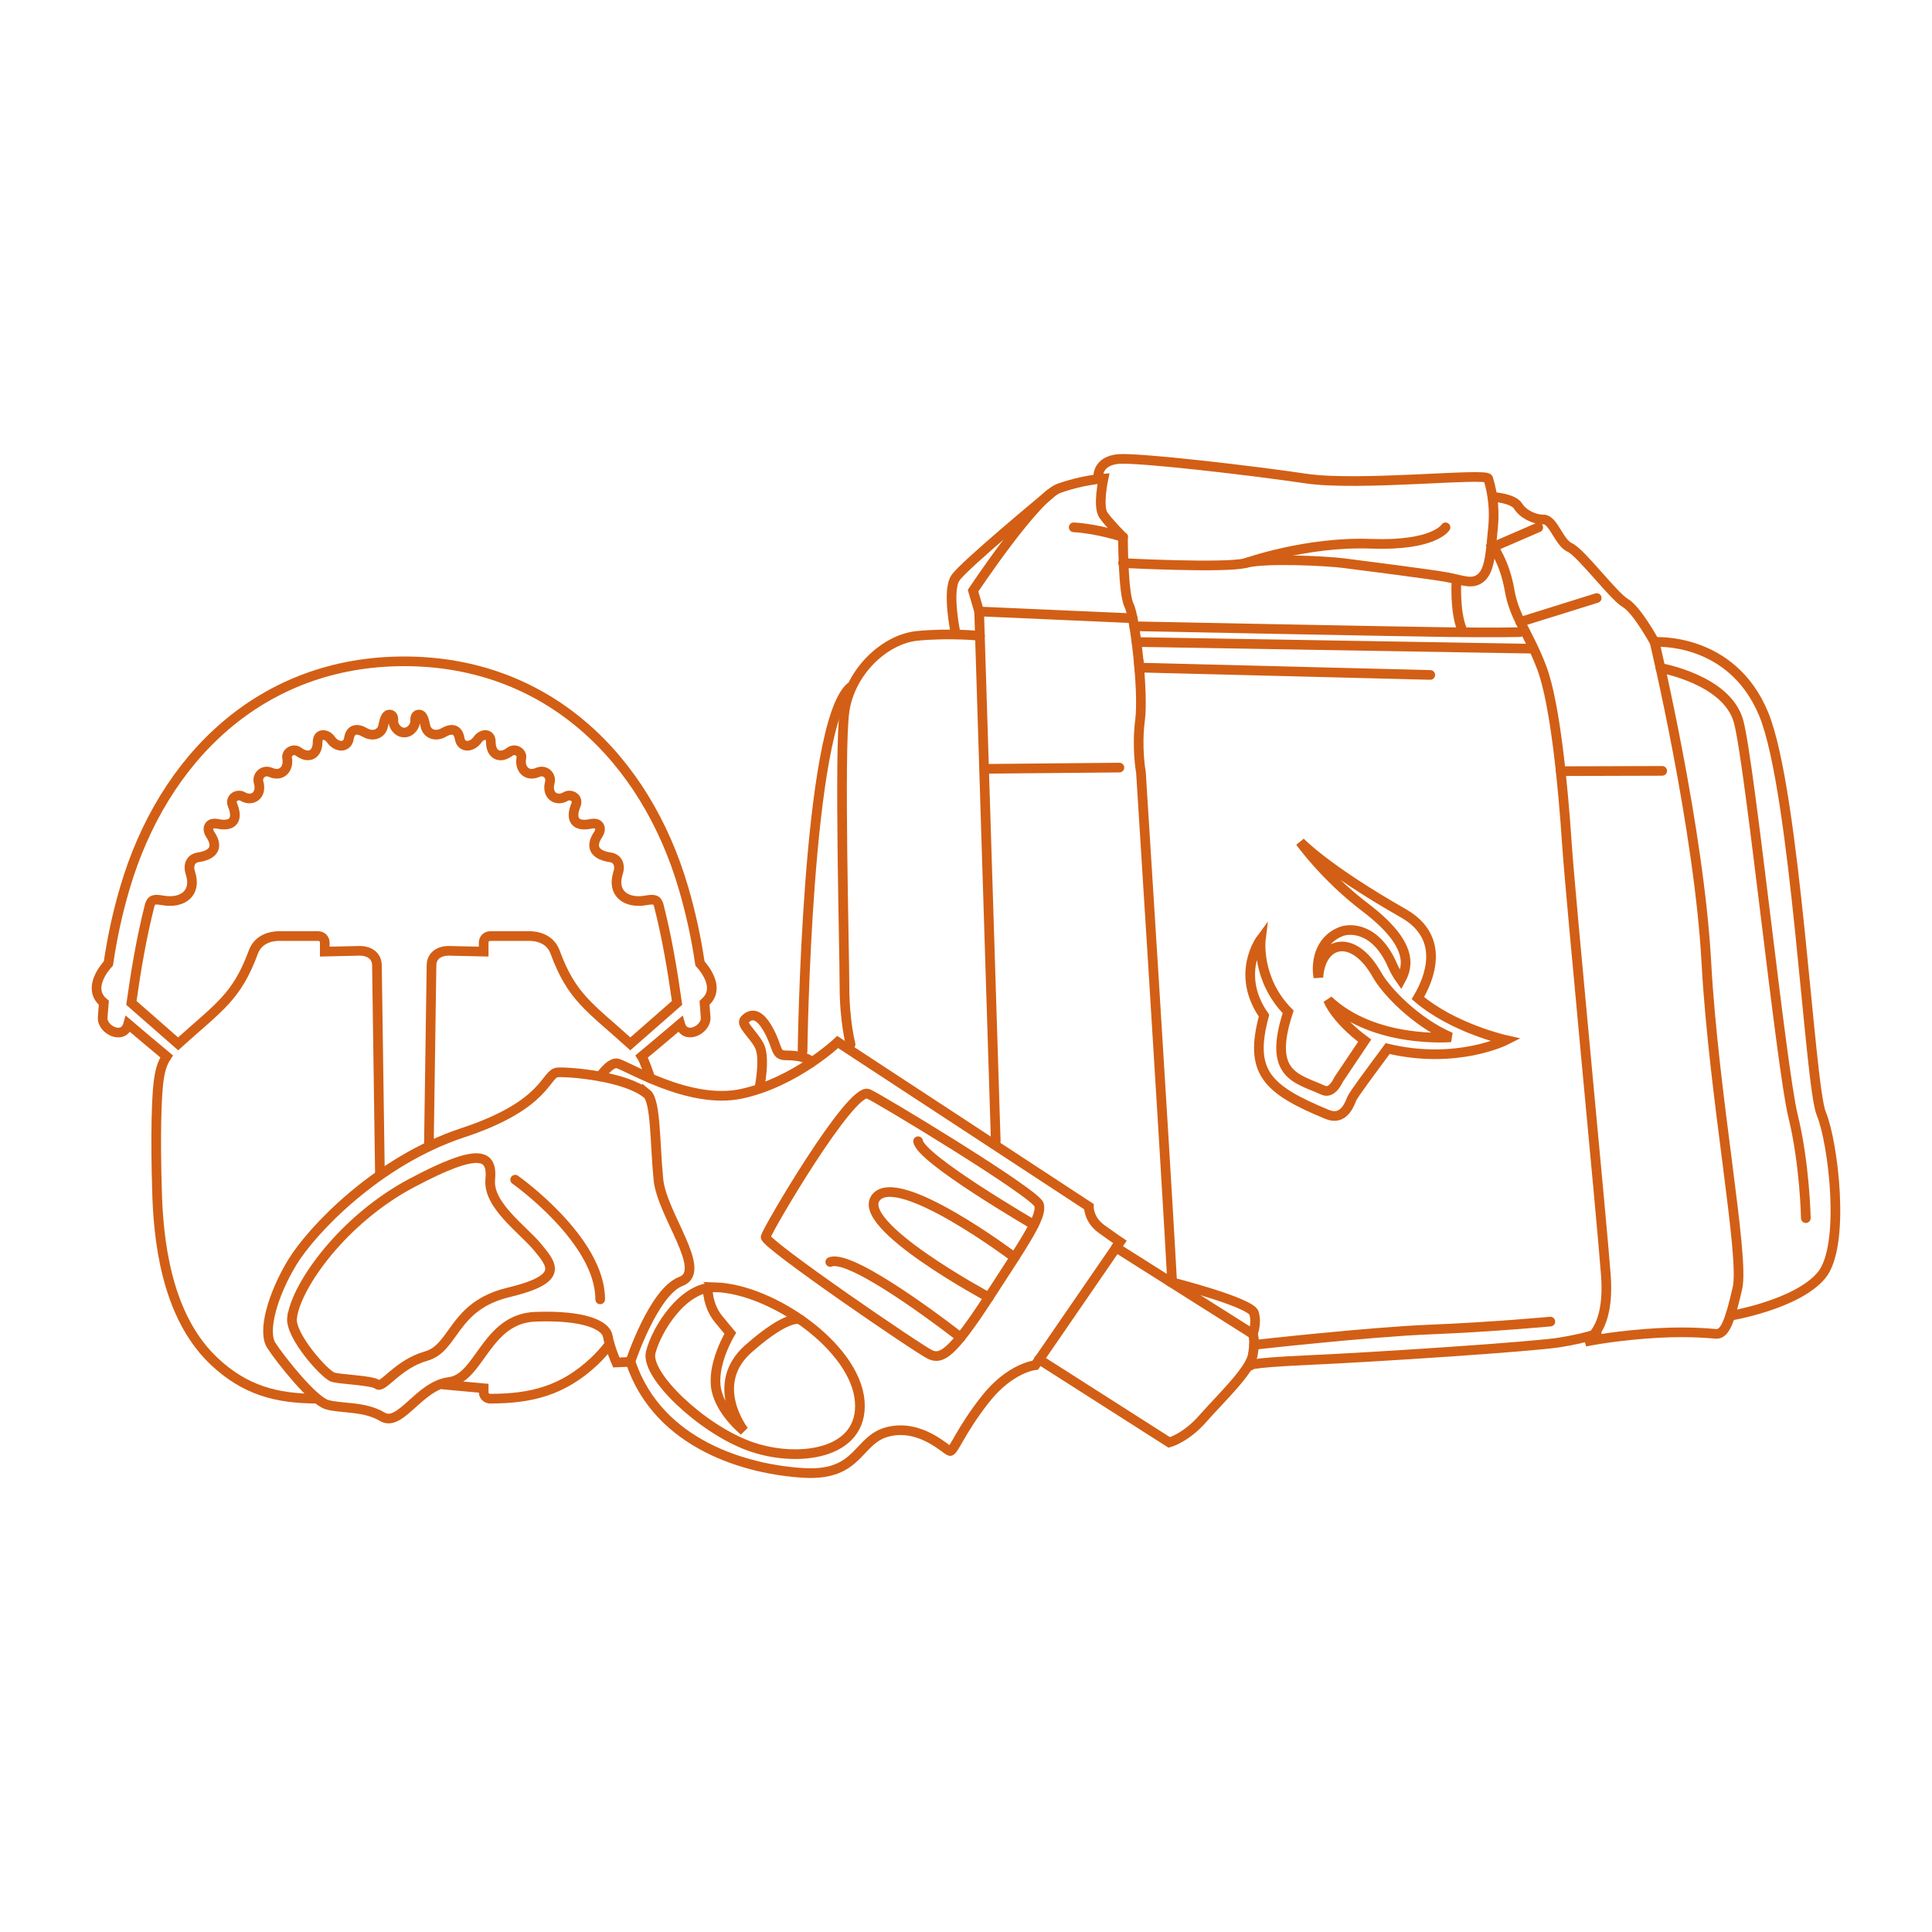 <svg xmlns="http://www.w3.org/2000/svg" viewBox="0 0 200 200">
  <path d="M103.08,118.14l-1.72-54.84-.63-2.15s6.45-9.72,8.9-10.6,4.6-1.01,4.6-1.01c0,0-.63,2.9,0,3.79s2.02,2.27,2.02,2.27c0,0,0,5.81,.63,7.07s1.51,8.96,1.14,11.86c-.38,2.9,.09,5.43,.09,5.43,0,0,2.49,39.23,3.23,52.72" fill="none" stroke="#d25f15" stroke-linecap="round" stroke-width="1"/>
  <line x1="101.91" y1="79.59" x2="115.88" y2="79.46" fill="none" stroke="#d25f15" stroke-linecap="round" stroke-width="1"/>
  <line x1="117.26" y1="64" x2="101.36" y2="63.3" fill="none" stroke="#d25f15" stroke-linecap="round" stroke-width="1"/>
  <path d="M116.26,55.6s-2.65-.88-5.11-1.01" fill="none" stroke="#d25f15" stroke-linecap="round" stroke-width="1"/>
  <path d="M108.7,51.14s-8.91,7.36-9.8,8.69,0,5.62,0,5.62" fill="none" stroke="#d25f15" stroke-linecap="round" stroke-width="1"/>
  <path d="M117.42,64.83s27.62,.55,32.54,.61,7.35,0,7.35,0" fill="none" stroke="#d25f15" stroke-linecap="round" stroke-width="1"/>
  <line x1="117.66" y1="66.46" x2="158.53" y2="67.15" fill="none" stroke="#d25f15" stroke-linecap="round" stroke-width="1"/>
  <polyline points="117.88 68.43 117.94 69.11 148.06 69.87" fill="none" stroke="#d25f15" stroke-linecap="round" stroke-width="1"/>
  <path d="M101.45,65.82s-3.05-.32-6.46,0-7,3.73-7.57,7.83,0,24.86,0,28.46,.63,6,.63,6" fill="none" stroke="#d25f15" stroke-linecap="round" stroke-width="1"/>
  <path d="M83.08,108.82s.42-33.78,4.96-37.69" fill="none" stroke="#d25f15" stroke-linecap="round" stroke-width="1"/>
  <path d="M129.42,141.38s-.8-.28,6.15-.59,23.28-1.39,25.93-1.83,3.79-.88,3.79-.88" fill="none" stroke="#d25f15" stroke-linecap="round" stroke-width="1"/>
  <path d="M129.82,139.22s11.93-1.34,18.24-1.59,12.43-.82,12.43-.82" fill="none" stroke="#d25f15" stroke-linecap="round" stroke-width="1"/>
  <path d="M154.56,51.44s2.08,.13,2.59,.95,1.64,1.39,2.65,1.39,1.58,2.4,2.71,2.9,4.54,5.05,5.74,5.74,3.03,4.05,3.03,4.05c0,0,4.61,19.28,5.36,33.14,.76,13.86,3.98,30.46,3.22,33.74s-1.26,4.8-2.21,4.73-3.41-.32-7.38,0-6.18,.82-6.18,.82c0,0,2.59-.95,2.15-6.88-.44-5.93-3.66-39-4.04-44.74-.38-5.74-1.2-14.44-2.59-18.13-1.39-3.7-2.84-5.15-3.34-8.05s-1.7-4.48-1.7-4.48l4.67-2.02" fill="none" stroke="#d25f15" stroke-linecap="round" stroke-width="1"/>
  <path d="M116.26,58.29s10.6,.55,12.68,0,8.46-.21,10.1,0,9.15,1.16,10.79,1.47,2.65,.82,3.53,0,.95-2.59,1.2-5.17-.32-4.42-.5-5.05-13.38,.82-18.87,0-17.42-2.21-19.44-2.02-2.05,1.64-2.05,1.64" fill="none" stroke="#d25f15" stroke-linecap="round" stroke-width="1"/>
  <path d="M128.94,58.29s6.31-2.25,12.94-2,7.76-1.7,7.76-1.7" fill="none" stroke="#d25f15" stroke-linecap="round" stroke-width="1"/>
  <line x1="161.56" y1="79.83" x2="172.07" y2="79.8" fill="none" stroke="#d25f15" stroke-linecap="round" stroke-width="1"/>
  <line x1="157.38" y1="64.38" x2="165.29" y2="61.91" fill="none" stroke="#d25f15" stroke-linecap="round" stroke-width="1"/>
  <path d="M150.77,60.21s-.19,3.05,.57,4.94" fill="none" stroke="#d25f15" stroke-linecap="round" stroke-width="1"/>
  <path d="M171.28,66.46s7.98-.57,11.3,7.47c3.31,8.05,4.73,38.43,5.96,41.36s2.56,13.72,0,16.75-9.43,4.17-9.43,4.17" fill="none" stroke="#d25f15" stroke-linecap="round" stroke-width="1"/>
  <path d="M171.89,69.15s6.91,1.19,8.09,5.55,4.4,35.78,5.63,40.8c1.23,5.02,1.33,10.6,1.33,10.6" fill="none" stroke="#d25f15" stroke-linecap="round" stroke-width="1"/>
  <path d="M155.91,107.67s-5.09,2.59-12.26,.88c-1.65,2.23-3.57,4.79-3.72,5.2-.39,1.04-1.07,2.22-2.55,1.61-6.31-2.6-8.09-4.42-6.53-10.22-3.01-4.31-.33-7.91-.33-7.91,0,0-.52,4.11,2.83,7.52-2.16,6.57,.88,6.86,3.63,8.11,.94,.43,1.58-1.09,1.58-1.09l2.71-4.04c-3.07-2.28-3.78-4.2-3.78-4.2,4.77,4.53,12.69,3.85,12.69,3.85-3.63-1.57-6.69-4.79-7.63-6.46-2.47-4.4-5.84-3.49-6.07,.25-.24-1.26-.06-3.8,2.36-4.74,.9-.35,3.58-.45,5.3,3.48,.23,.54,.53,1.04,.87,1.52,.8-1.46,1.26-3.74-3.67-7.49-4.22-3.21-6.74-6.78-6.74-6.78,0,0,2.61,2.79,10.67,7.38,4.45,2.53,2.7,6.78,1.51,8.78,3.67,3.14,9.13,4.35,9.13,4.35Z" fill="none" stroke="#d25f15" stroke-linecap="round" stroke-width="1"/>
  <path d="M32.69,144.79c-4.06-.03-7.31-.85-10.51-3.86-4.41-4.15-5.7-10.92-5.91-17.12-.22-6.68-.03-10.37,.13-11.72,.15-1.23,.37-2.01,.85-2.73-1.38-1.15-2.8-2.34-3.98-3.35-.48,1.74-2.73,.58-2.64-.67,.04-.52,.07-1.03,.12-1.53-.06-.05-.11-.1-.16-.15-1.49-1.44,.23-3.49,.63-3.92,.39-2.64,.93-5.18,1.7-7.79,3.96-13.5,14.15-23.49,28.92-23.49s24.97,9.98,28.92,23.49c.76,2.61,1.31,5.15,1.7,7.79,.4,.43,2.12,2.47,.63,3.92-.05,.04-.1,.09-.16,.15,.04,.5,.08,1.01,.12,1.53,.08,1.25-2.16,2.4-2.64,.67-1.19,1.01-2.6,2.2-3.98,3.35,.24,.36,.76,1.82,.89,2.26" fill="none" stroke="#d25f15" stroke-linecap="round" stroke-width="1"/>
  <path d="M44.4,118.52l.27-18.6c.01-1.01,.83-1.51,1.84-1.49l3.56,.08v-.94c0-.37,.3-.67,.67-.67h4.04c1.19,0,2.26,.51,2.68,1.65,1.72,4.67,3.52,5.66,7.68,9.41l.11,.1,4.84-4.24c-.48-3.39-1.04-6.73-1.89-10.08-.17-.65-.51-.68-1.37-.53-1.99,.35-3.53-.72-2.85-2.83,.26-.78,0-1.51-.81-1.63-1.39-.21-2.24-.92-1.22-2.41,.28-.4,.29-1.28-.81-1.05-1.64,.34-2.12-.51-1.52-1.96,.3-.72-.51-1.2-1.07-.87-.93,.55-2.01-.09-1.63-1.48,.18-.65-.45-1.37-1.26-1.02-1.15,.49-1.9-.38-1.69-1.51,.11-.56-.65-1.04-1.19-.63-1.06,.8-1.97,.29-1.97-1.01,0-.96-.93-.87-1.35-.27-.61,.88-1.72,.91-1.88-.1-.15-.94-.8-1.11-1.64-.62-.89,.52-1.75,.11-1.9-.66-.15-.77-.32-1.17-.62-1.19-.3-.02-.47,.17-.44,.65,.03,.48-.43,1.21-1.13,1.21s-1.16-.72-1.13-1.21c.03-.48-.14-.66-.44-.65-.3,.02-.47,.42-.62,1.19-.15,.77-1.01,1.18-1.9,.66-.85-.49-1.49-.32-1.64,.62-.16,1.01-1.27,.98-1.88,.1-.42-.6-1.36-.69-1.36,.27,0,1.29-.91,1.8-1.97,1.01-.54-.41-1.29,.08-1.19,.63,.21,1.12-.54,2-1.69,1.51-.81-.35-1.45,.38-1.26,1.02,.39,1.39-.7,2.03-1.63,1.48-.56-.33-1.37,.15-1.07,.87,.6,1.45,.12,2.29-1.52,1.96-1.1-.23-1.09,.65-.81,1.05,1.02,1.49,.17,2.2-1.22,2.41-.81,.12-1.07,.84-.81,1.63,.69,2.11-.85,3.18-2.85,2.83-.86-.15-1.2-.12-1.37,.53-.85,3.34-1.41,6.68-1.89,10.08l4.84,4.24,.11-.1c4.16-3.75,5.96-4.75,7.68-9.41,.42-1.14,1.49-1.65,2.68-1.65h4.04c.37,0,.67,.3,.67,.67v.94l3.56-.08c1.01-.02,1.82,.48,1.84,1.49l.31,21.61" fill="none" stroke="#d25f15" stroke-linecap="round" stroke-width="1"/>
  <path d="M63.02,139.26c-.46,.59-.96,1.15-1.51,1.67-3.27,3.07-6.59,3.86-10.77,3.86-.37,0-.67-.3-.67-.67v-.41l-4.17-.38" fill="none" stroke="#d25f15" stroke-linecap="round" stroke-width="1"/>
  <path d="M66.96,113.22c-2.26-1.81-7.89-2.27-9.21-2.21s-1.01,3.34-9.84,6.25-15.65,10.1-17.67,13.44c-2.02,3.34-3.09,7.13-2.15,8.58s4.29,5.68,5.74,6.12,3.85,.13,5.74,1.26,3.79-3.22,6.94-3.6,3.79-6.56,8.9-6.75,7.32,.88,7.51,2.02,.88,2.71,.88,2.71l1.45-.06s2.4-7.26,5.24-8.33-1.96-6.88-2.33-10.54-.25-8.14-1.2-8.9Z" fill="none" stroke="#d25f15" stroke-linecap="round" stroke-width="1"/>
  <path d="M62.13,111.44s.92-1.37,1.68-1.37,7.38,4.35,12.94,3.16,9.97-5.36,9.97-5.36l26,17.04s-.06,1.33,1.33,2.33,1.89,1.33,1.89,1.33l-8.77,12.75s-2.59,.25-5.17,3.53c-2.59,3.28-3.28,5.43-3.66,5.36s-2.97-2.78-6.31-2.02-2.97,4.61-8.77,4.29-15.08-2.84-17.98-11.48" fill="none" stroke="#d25f15" stroke-linecap="round" stroke-width="1"/>
  <path d="M78.6,112.7s.67-3.2,0-4.46-1.99-2.21-1.49-2.71,1.33-.88,2.4,1.01,.69,2.71,1.83,2.71,2.46,.22,2.62,.74"  fill="none" stroke="#d25f15" stroke-linecap="round" stroke-width="1"/>
  <path d="M74.05,133.26c-3.35-.11-6.12,4.42-6.69,6.75s5.2,7.82,10.11,9.65,11.98,1.01,11.53-4.61-9.09-11.61-14.96-11.8Z" fill="none" stroke="#d25f15" stroke-linecap="round" stroke-width="1"/>
  <path d="M73.26,133.32s-.06,1.8,1.14,3.25l1.2,1.45s-1.77,2.9-1.51,5.43,2.92,4.67,2.92,4.67c0,0-3.74-4.8,.49-8.52s5.36-2.99,5.36-2.99" fill="none" stroke="#d25f15" stroke-linecap="round" stroke-width="1"/>
  <path d="M107.56,140.72l13.48,8.6s1.7-.44,3.47-2.46,4.86-4.92,5.17-6.56,0-2.21,0-2.21l-14.15-8.95" fill="none" stroke="#d25f15" stroke-linecap="round" stroke-width="1"/>
  <path d="M121.14,132.69s8.37,2.12,8.68,3.25-.14,2.15-.14,2.15" fill="none" stroke="#d25f15" stroke-linecap="round" stroke-width="1"/>
  <path d="M89.86,113.22c-1.82-.61-10.47,14.13-10.6,14.83s15.9,11.67,17.04,12.18,2.21,0,6.06-5.93,5.54-8.39,5.2-9.59-16.94-11.23-17.69-11.48Z" fill="none" stroke="#d25f15" stroke-linecap="round" stroke-width="1"/>
  <path d="M99.44,138.45s-11.18-8.77-13.49-7.81" fill="none" stroke="#d25f15" stroke-linecap="round" stroke-width="1"/>
  <path d="M105.03,130.17s-12.02-9.06-14.34-6.22,11.67,10.35,11.67,10.35" fill="none" stroke="#d25f15" stroke-linecap="round" stroke-width="1"/>
  <path d="M95.04,118.14c.25,1.83,11.99,8.65,11.99,8.65" fill="none" stroke="#d25f15" stroke-linecap="round" stroke-width="1"/>
  <path d="M53.33,122.12s8.82,6.22,8.8,12.39"  fill="none" stroke="#d25f15" stroke-linecap="round" stroke-width="1"/>
  <path d="M30.23,136.38c-.25,1.88,3.41,5.93,4.23,6.18s4.04,.32,4.61,.76,2.08-2.1,5.05-2.94,2.71-5.2,8.52-6.59,4.54-2.82,3.03-4.66-5.17-4.36-4.92-7.01-1.07-3.41-8.14,.35c-7.07,3.75-11.93,10.57-12.37,13.91Z"  fill="none" stroke="#d25f15" stroke-linecap="round" stroke-width="1"/>
</svg>
